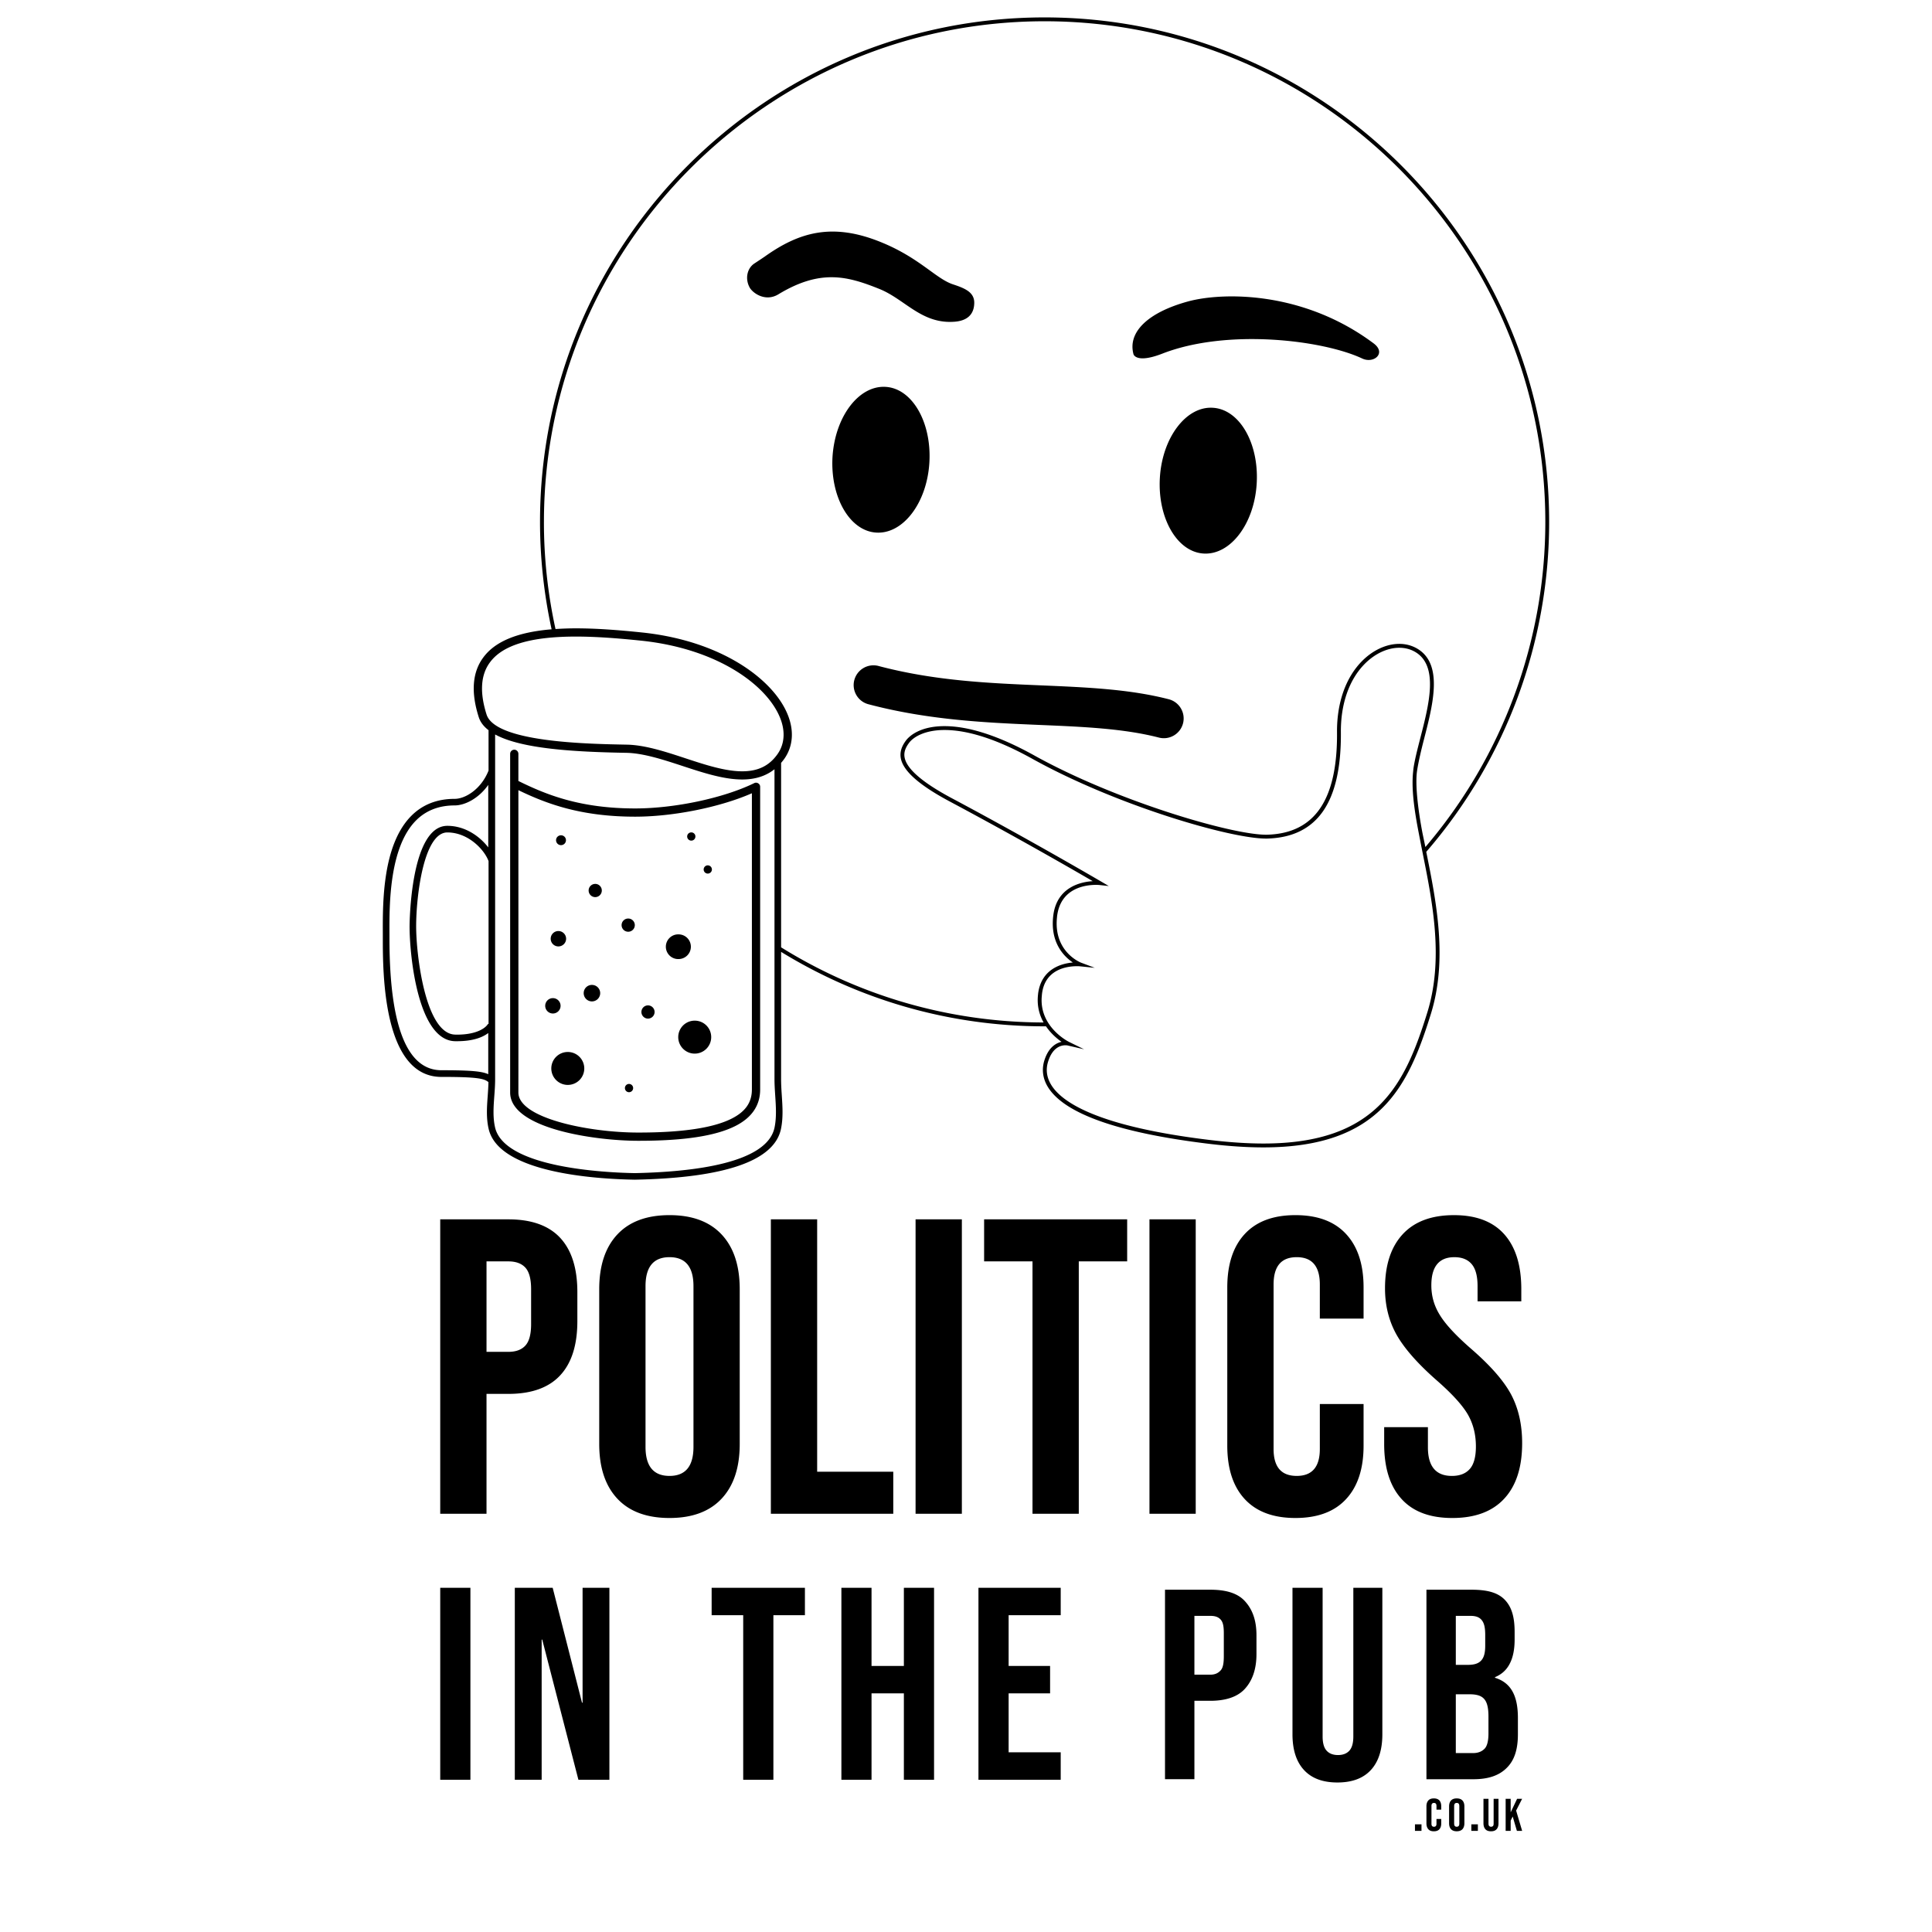 <svg xmlns="http://www.w3.org/2000/svg" xml:space="preserve" width="500" height="500"><path fill-rule="evenodd" d="M167.698 263.613a1.71 1.71 0 1 0 0-3.42c-.94 0-1.7.77-1.7 1.711 0 .93.76 1.709 1.7 1.709m7.9-15.409c1.771 0 3.2-1.431 3.2-3.19 0-1.78-1.43-3.2-3.2-3.2a3.196 3.196 0 1 0 0 6.39m-13.02-10.491a1.71 1.71 0 1 0 0 3.42 1.71 1.71 0 0 0 0-3.42m17.21 26.432a4.26 4.26 0 0 0-4.261 4.26c0 2.35 1.91 4.27 4.261 4.27 2.36 0 4.271-1.91 4.271-4.27a4.25 4.25 0 0 0-4.271-4.26m-25.74-35.392a1.71 1.71 0 1 0 0 3.42c.94 0 1.7-.77 1.7-1.71s-.759-1.71-1.7-1.71m8.74 51.77c-.58 0-1.06.48-1.06 1.07s.479 1.07 1.06 1.07a1.07 1.07 0 0 0 0-2.14m16.12-62.97c.59 0 1.061-.48 1.061-1.07s-.471-1.06-1.061-1.06-1.07.47-1.07 1.06.481 1.07 1.07 1.07m4.26 8.53c.59 0 1.07-.47 1.07-1.06s-.48-1.07-1.07-1.07c-.58 0-1.061.48-1.061 1.07s.481 1.06 1.061 1.06m-38.66 18.851c1.1 0 2-.89 2-1.99s-.9-1.99-2-1.99-1.99.89-1.99 1.99.89 1.99 1.99 1.99m8.68 9.961c-1.17 0-2.129.939-2.129 2.129a2.14 2.14 0 0 0 2.129 2.141 2.143 2.143 0 0 0 2.141-2.141 2.13 2.13 0 0 0-2.141-2.129m-6.11 17.359a4.266 4.266 0 0 0-4.4 4.119 4.27 4.27 0 0 0 4.131 4.4h.26a4.26 4.26 0 0 0 4.14-4.391 4.266 4.266 0 0 0-4.131-4.128m-1.89-53.53c.711 0 1.281-.57 1.281-1.28s-.57-1.27-1.281-1.27c-.709 0-1.279.56-1.279 1.27s.57 1.28 1.279 1.28m-.11 41.579c0-1.1-.891-1.988-1.99-1.988a1.988 1.988 0 1 0 0 3.978c1.099 0 1.99-.889 1.99-1.99m51.141-57.579c-.311-.2-.701-.22-1.031-.05-7.869 3.85-20.539 6.55-30.81 6.55-14.36 0-23.149-3.62-30.22-7.11v-7.02c0-.59-.471-1.07-1.061-1.07s-1.07.48-1.07 1.07v87.641c0 9.449 22.281 12.5 33.07 12.5h.26c11.681 0 19.841-1.25 24.94-3.82 4.271-2.15 6.431-5.33 6.431-9.451v-78.339a1.03 1.03 0 0 0-.509-.901m-1.631 79.239c0 3.34-1.67 5.74-5.25 7.541-4.73 2.391-12.8 3.6-23.98 3.6h-.26c-12.64 0-30.939-3.689-30.939-10.369l.01-15.551-.01-62.69c7.13 3.45 16.04 6.86 30.22 6.86 9.92 0 22.04-2.47 30.21-6.06v76.669zm119.33-176.43c-6.91-.47-13.1 7.68-13.74 18.05-.64 10.41 4.4 19.25 11.311 19.67 6.91.43 13.1-7.64 13.74-18.05.639-10.41-4.391-19.24-11.311-19.67m-92.82 70.461c-.72 2.73.91 5.54 3.641 6.26 15.68 4.15 30.89 4.79 44.31 5.36 11.171.47 21.72.91 30.88 3.27 2.74.7 5.53-.94 6.24-3.68.7-2.74-.949-5.53-3.689-6.24-10.201-2.63-21.271-3.09-33-3.59-13.53-.57-27.521-1.16-42.121-5.02a5.13 5.13 0 0 0-6.261 3.64m5.67-38.161c6.92.43 13.101-7.63 13.75-18.05.641-10.41-4.399-19.25-11.31-19.66-6.92-.43-13.06 7.63-13.75 18.04-.63 10.41 4.4 19.251 11.31 19.67m-25.35-61.649c10.971-6.66 17.971-4.7 26.25-1.37 6.58 2.69 10.88 9.09 19.34 8.45 3.41-.25 4.95-1.96 5.11-4.48.26-3.03-2.17-4.1-5.42-5.17-4.479-1.44-8.7-6.91-18.771-10.97-12.59-5.11-21.209-2.51-30.01 3.76-.891.61-1.79 1.2-2.689 1.79-1.871 1.24-2.431 3.89-1.271 6.11.641 1.36 3.971 3.969 7.461 1.88m99.44 15.319c16.811-6.53 41.521-3.5 51.681 1.28 2.989 1.41 6.319-1.37 2.989-3.89-18.229-13.65-39.1-13.31-48.059-10.88-10.451 2.86-15.66 7.98-14.121 13.66 0 0 .641 2.511 7.51-.17m-174.45 188.55c-.02 1.16-.1 2.32-.18 3.451-.211 2.85-.431 5.779.229 8.629 2.569 11.342 27.3 12.99 37.819 13.17h.031c23.41-.469 36.129-4.908 37.819-13.18.591-2.879.39-5.82.2-8.66-.09-1.359-.18-2.779-.18-4.148v-32.971c19.859 12.209 43.22 19.27 68.199 19.27h.36c1.29 1.891 2.89 3.221 4.021 4.01-1.36.301-3.311 1.34-4.4 4.68-.801 2.422-.471 4.9.949 7.141 4.351 6.85 18.311 11.75 41.5 14.561 5.141.629 9.91.939 14.191.939 30.159 0 37.489-15.68 43.369-34.619 4.35-14.1 1.4-28.861-1.22-41.871a130.44 130.44 0 0 0 31.8-85.39c0-71.99-58.58-130.56-130.58-130.56s-130.58 58.57-130.58 130.56a131.3 131.3 0 0 0 3 27.8c-8.83.73-14.64 3.14-17.689 7.3-2.82 3.8-3.221 8.97-1.18 15.39.409 1.32 1.289 2.45 2.549 3.42v10.44l-.02.06c-1.891 4.72-5.93 7.27-8.77 7.27-4.521 0-8.28 1.47-11.18 4.38-7.48 7.5-7.421 22.4-7.391 30.4v1.27c0 8.88 0 35.91 15.16 35.91 9.524-.012 11.085.459 12.174 1.348m74.05 11.72c-1.88 9.201-20.7 11.51-36.17 11.83-7.91-.141-33.8-1.41-36.17-11.85-.591-2.6-.399-5.279-.19-8.131.11-1.41.211-2.869.211-4.309v-89.231c6.719 3.67 20.039 4.51 33.959 4.75 4.4.08 9.551 1.77 14.53 3.4 5.229 1.72 10.63 3.5 15.45 3.5 3.37 0 6.13-.89 8.359-2.65v80.231c0 1.42.101 2.869.19 4.26.182 2.73.371 5.55-.169 8.2m168.931-29.75c-5.761 18.561-12.931 33.92-42.41 33.92-4.24 0-8.971-.32-14.07-.939-28.5-3.461-37.9-9.58-40.77-14.1-1.281-2.021-1.561-4.131-.851-6.281 1.149-3.58 3.29-4.109 4.46-4.109.33 0 .54.051.54.051l4.271.988-3.94-1.93c-.07-.039-7.55-3.76-7.03-11.539l.061-.711c.699-6.619 6.609-7.32 9.07-7.32.479 0 .779.03.789.03l3.82.391-3.59-1.351c-.07-.03-7.09-2.771-6.2-11.64l.03-.33c.88-7.35 7.35-8.15 10.1-8.15.58 0 .95.05.96.05l2.32.25-2.011-1.18c-.18-.1-18.129-10.63-38.469-21.47-7.511-3.99-11.65-7.5-12.32-10.44-.301-1.3.039-2.51 1.09-3.93 1.189-1.63 4.24-3.36 9.199-3.36 6.181 0 13.83 2.51 22.761 7.47 21.53 11.96 51.06 20.63 60.45 20.63h.279c12.99-.36 19.23-9.35 19.09-27.48-.069-7.35 2.131-13.66 6.19-17.75 2.61-2.63 5.86-4.15 8.92-4.15 1.47 0 2.81.34 4 1.01 6.3 3.54 3.72 13.56 1.44 22.38-.74 2.89-1.45 5.62-1.78 7.93l-.12 1.22c-.311 3.66.16 7.88.971 12.55.42 2.44 1.67 8.67 1.67 8.67 2.549 12.721 5.279 27.04 1.08 40.62m-228.621-126.96c0-71.44 58.131-129.56 129.58-129.56s129.58 58.12 129.58 129.56c0 30.88-11.02 60.72-31.039 84.15l-.761-3.65c-1.149-6.05-1.94-12.59-1.38-16.17.37-2.37 1.05-5.25 1.79-8.11 2.36-9.18 5.05-19.59-1.92-23.51-1.341-.75-2.86-1.14-4.49-1.14-3.319 0-6.83 1.62-9.63 4.45-4.25 4.29-6.55 10.85-6.48 18.47.141 17.47-5.789 26.13-18.109 26.47h-.26c-9.07 0-38.91-8.81-59.971-20.51-9.07-5.03-16.89-7.59-23.24-7.59-6.719 0-9.359 2.88-10.01 3.76-.76 1.05-1.729 2.67-1.26 4.75.75 3.28 4.939 6.91 12.83 11.1 16.79 8.95 31.939 17.68 36.8 20.51-2.97.18-9.34 1.46-10.22 8.98-.83 6.94 2.79 10.53 5.07 12.07-2.791.24-8.19 1.551-9 8.161v.061c-.311 2.609.18 5.059 1.43 7.299-24.91-.049-48.18-7.17-67.93-19.45v-47.73c.279-.33.56-.68.83-1.05 2.379-3.39 2.6-7.67.609-12.07-3.88-8.65-16.84-18.37-37.05-20.59-7.19-.76-12.75-1.11-17.479-1.11-1.871 0-3.631.07-5.291.18a128.7 128.7 0 0 1-2.999-27.731m-14.85 49.84c-1.811-5.72-1.52-10.25.87-13.47 3.29-4.5 10.58-6.69 22.271-6.69 4.649 0 10.14.35 17.25 1.1 19.359 2.13 31.699 11.25 35.33 19.35 1.67 3.68 1.52 7.22-.41 9.96-2.141 3.04-5.051 4.46-9.15 4.46-4.48 0-9.71-1.73-14.78-3.4-5.13-1.69-10.44-3.43-15.159-3.5-10.161-.19-33.942-.609-36.222-7.81m.52 37.94v42.11l-.18.09c-.58.932-2.76 2.721-7.99 2.721l-.439-.01c-7.73-.109-10.13-20.59-10.13-28.03 0-7.93 1.979-24.29 8.069-24.29 5.36 0 9.521 4.38 10.641 7.35zm-25.65 19.95v-1.28c-.03-7.2-.09-22.19 6.89-29.19 2.561-2.57 5.92-3.88 9.971-3.88 2.699 0 6.27-1.84 8.709-5.31v16.17c-2.18-2.84-5.959-5.58-10.59-5.58-9.66 0-9.77 25.74-9.77 26 0 7.67 2.17 29.591 11.8 29.739h.47c4.271 0 6.721-1.068 8.09-2.119v10.66c-1.619-.75-4.449-1.029-12.119-1.029-8.93.001-13.451-11.49-13.451-34.181m30.781 107.061h-5.66v-23.41h5.66c1.959 0 3.43.551 4.41 1.631.979 1.09 1.47 2.949 1.47 5.559v9.041c0 2.609-.49 4.459-1.47 5.539-.981 1.089-2.451 1.64-4.41 1.64m-17.641-34.29v76.199h11.98v-31.029h5.66c5.949 0 10.43-1.59 13.4-4.791 2.969-3.189 4.449-7.869 4.449-14.039v-7.51c0-6.17-1.48-10.852-4.449-14.051-2.971-3.189-7.451-4.779-13.4-4.779zm65.541 58.889c0 5.01-2.07 7.51-6.201 7.51-4.14 0-6.209-2.5-6.209-7.51v-41.59c0-5.01 2.069-7.51 6.209-7.51 4.131 0 6.201 2.5 6.201 7.51zm-19.711 13.391c3.12 3.34 7.62 5.01 13.51 5.01 5.871 0 10.371-1.67 13.49-5.01 3.12-3.34 4.68-8.051 4.68-14.15v-40.061c0-6.1-1.56-10.809-4.68-14.148s-7.619-5.01-13.49-5.01c-5.89 0-10.39 1.67-13.51 5.01s-4.68 8.059-4.68 14.148v40.061c0 6.099 1.561 10.81 4.68 14.15m39.74-72.28v76.199h31.68v-10.881h-19.699v-65.318zm37.45 0v76.199h11.979v-76.199zm30.26 10.879v65.32h11.979v-65.32h12.521v-10.879h-37.021v10.879zm30.271-10.879v76.199h11.97v-76.199zm24.649 72.389c3.021 3.271 7.39 4.9 13.12 4.9s10.109-1.629 13.12-4.9c3.021-3.26 4.521-7.869 4.521-13.83v-10.77h-11.32v11.641c0 4.65-2 6.969-5.98 6.969-4.01 0-5.99-2.318-5.99-6.969v-42.561c0-4.721 1.98-7.08 5.99-7.08 3.98 0 5.98 2.359 5.98 7.08v8.82h11.32v-8.061c0-5.949-1.5-10.561-4.521-13.82-3.011-3.27-7.39-4.898-13.12-4.898s-10.1 1.629-13.12 4.898c-3.01 3.26-4.51 7.871-4.51 13.82v40.93c0 5.962 1.5 10.571 4.51 13.831m40.56-.058c2.971 3.309 7.36 4.959 13.17 4.959q8.822 0 13.44-5.01c3.091-3.34 4.63-8.119 4.63-14.369 0-4.791-.949-8.961-2.82-12.521q-2.834-5.337-10.35-11.859c-3.92-3.41-6.63-6.32-8.1-8.721-1.5-2.389-2.23-4.959-2.23-7.729 0-4.852 1.98-7.291 5.971-7.291 1.959 0 3.459.6 4.47 1.801 1.021 1.199 1.521 3.1 1.521 5.709v3.92h11.319v-3.15c0-6.17-1.46-10.898-4.41-14.209-2.94-3.301-7.28-4.949-13.01-4.949-5.81 0-10.229 1.648-13.28 4.949-3.039 3.301-4.57 7.959-4.57 13.99 0 4.43.99 8.4 2.94 11.92 1.97 3.52 5.399 7.459 10.341 11.811 3.92 3.42 6.6 6.33 8.059 8.76 1.441 2.439 2.181 5.25 2.181 8.439 0 2.68-.53 4.631-1.58 5.82-1.06 1.199-2.601 1.799-4.64 1.799-4.12 0-6.2-2.459-6.2-7.398v-5.221h-11.319v4.35c-.002 6.168 1.487 10.909 4.467 14.2m3.5 84.238v1.691h1.69v-1.691zm3.47 1.271c.311.369.8.529 1.41.529.63 0 1.109-.16 1.439-.529.32-.361.48-.852.48-1.51v-1.15h-1.23v1.25c0 .51-.21.76-.65.76-.43 0-.649-.25-.649-.76v-4.631c0-.51.22-.77.649-.77.44 0 .65.26.65.77v.961h1.23v-.871c0-.65-.16-1.15-.48-1.51-.33-.35-.81-.52-1.439-.52-.6 0-1.1.17-1.41.52-.33.359-.5.859-.5 1.51v4.441c0 .659.17 1.149.5 1.51m11.12-1.271v1.691h1.691v-1.691zm3.64 1.271c.33.369.811.529 1.45.529.63 0 1.11-.16 1.44-.529.34-.361.5-.881.5-1.541v-6.33h-1.261v6.42c0 .271-.05.49-.159.611-.121.119-.281.189-.511.189-.2 0-.36-.07-.479-.189-.121-.121-.18-.34-.18-.611v-6.42h-1.301v6.33c.001.66.171 1.18.501 1.541m5.24-7.871v8.291h1.3v-2.641l.521-1.07 1.09 3.711h1.359l-1.56-5.25 1.55-3.041h-1.3l-1.66 3.49v-3.49zm-52.189-7.459c1.989 2.16 4.859 3.229 8.649 3.229 3.78 0 6.67-1.068 8.659-3.229 1.98-2.15 2.971-5.23 2.971-9.26v-37.9h-7.51v38.469c0 1.711-.34 2.932-1.03 3.691-.69.75-1.67 1.129-2.94 1.129s-2.26-.379-2.939-1.129c-.7-.76-1.04-1.98-1.04-3.691v-38.469h-7.8v37.9c0 4.02.99 7.11 2.98 9.26m-84.25-47.16v49.68h21.289v-7.1h-13.48v-15.26h10.73v-7.09h-10.73v-13.131h13.48v-7.1zm-35.471 0v49.68h7.8v-22.359h8.37v22.359h7.811v-49.68h-7.811v20.23h-8.37v-20.23zm-25.41 7.1v42.58h7.811v-42.58h8.16v-7.1h-24.141v7.1zm-59.109-7.1v49.68h6.949v-36.26h.15l9.359 36.26h8.021v-49.68h-6.94v29.74h-.149l-7.591-29.74zm-19.301 0v49.68h7.811v-49.68zm208.17 3.379c-1.949-2.08-5.02-2.879-8.899-2.879h-11.7v49.039h7.609v-20.289h4.091c3.88 0 6.95-.939 8.899-3.02 1.94-2.08 3.07-5.041 3.07-9.051v-4.91c0-4.009-1.13-6.82-3.07-8.89m-5.379 14.291c0 1.709-.171 2.98-.801 3.689-.641.711-1.449 1.131-2.72 1.131h-4.091v-15.221h4.091c1.271 0 2.079.27 2.72.98.63.709.801 1.83.801 3.539zm70.18 5.619v-.16c1.689-.689 2.99-1.859 3.81-3.469.84-1.6 1.271-3.691 1.271-6.24v-1.99c0-3.881-.76-6.5-2.601-8.381-1.84-1.859-4.59-2.549-8.62-2.549h-11.6v49.049h12.109c3.881 0 6.69-.939 8.69-2.959 2.021-2 2.87-4.859 2.87-8.689v-4.25c-.009-5.59-1.7-9.051-5.929-10.362m-10.141-16.019h3.79c1.37 0 2.3.32 2.931 1.119.649.801.89 2.021.89 3.83v2.762c0 1.879-.32 3.1-1.101 3.908-.779.791-1.89 1.061-3.439 1.061h-3.07zm8.45 30.429c0 1.781-.29 3.15-.94 3.881-.67.73-1.649 1.199-3.02 1.199h-4.49v-15.219h3.5c1.801 0 3.04.318 3.82 1.199.79.869 1.13 2.32 1.13 4.6zm-9.68 24.791q.513.527 1.461.529c.64 0 1.14-.18 1.48-.529.329-.371.51-.881.51-1.541v-4.369c0-.66-.17-1.18-.51-1.541-.341-.359-.841-.529-1.48-.529-.631 0-1.12.17-1.461.529-.34.361-.51.881-.51 1.541v4.369c0 .66.17 1.17.51 1.541m2.14-1.461c0 .541-.21.811-.68.811q-.66 0-.66-.811v-4.529c0-.551.22-.82.66-.82.47 0 .68.27.68.82z" clip-rule="evenodd"/></svg>
